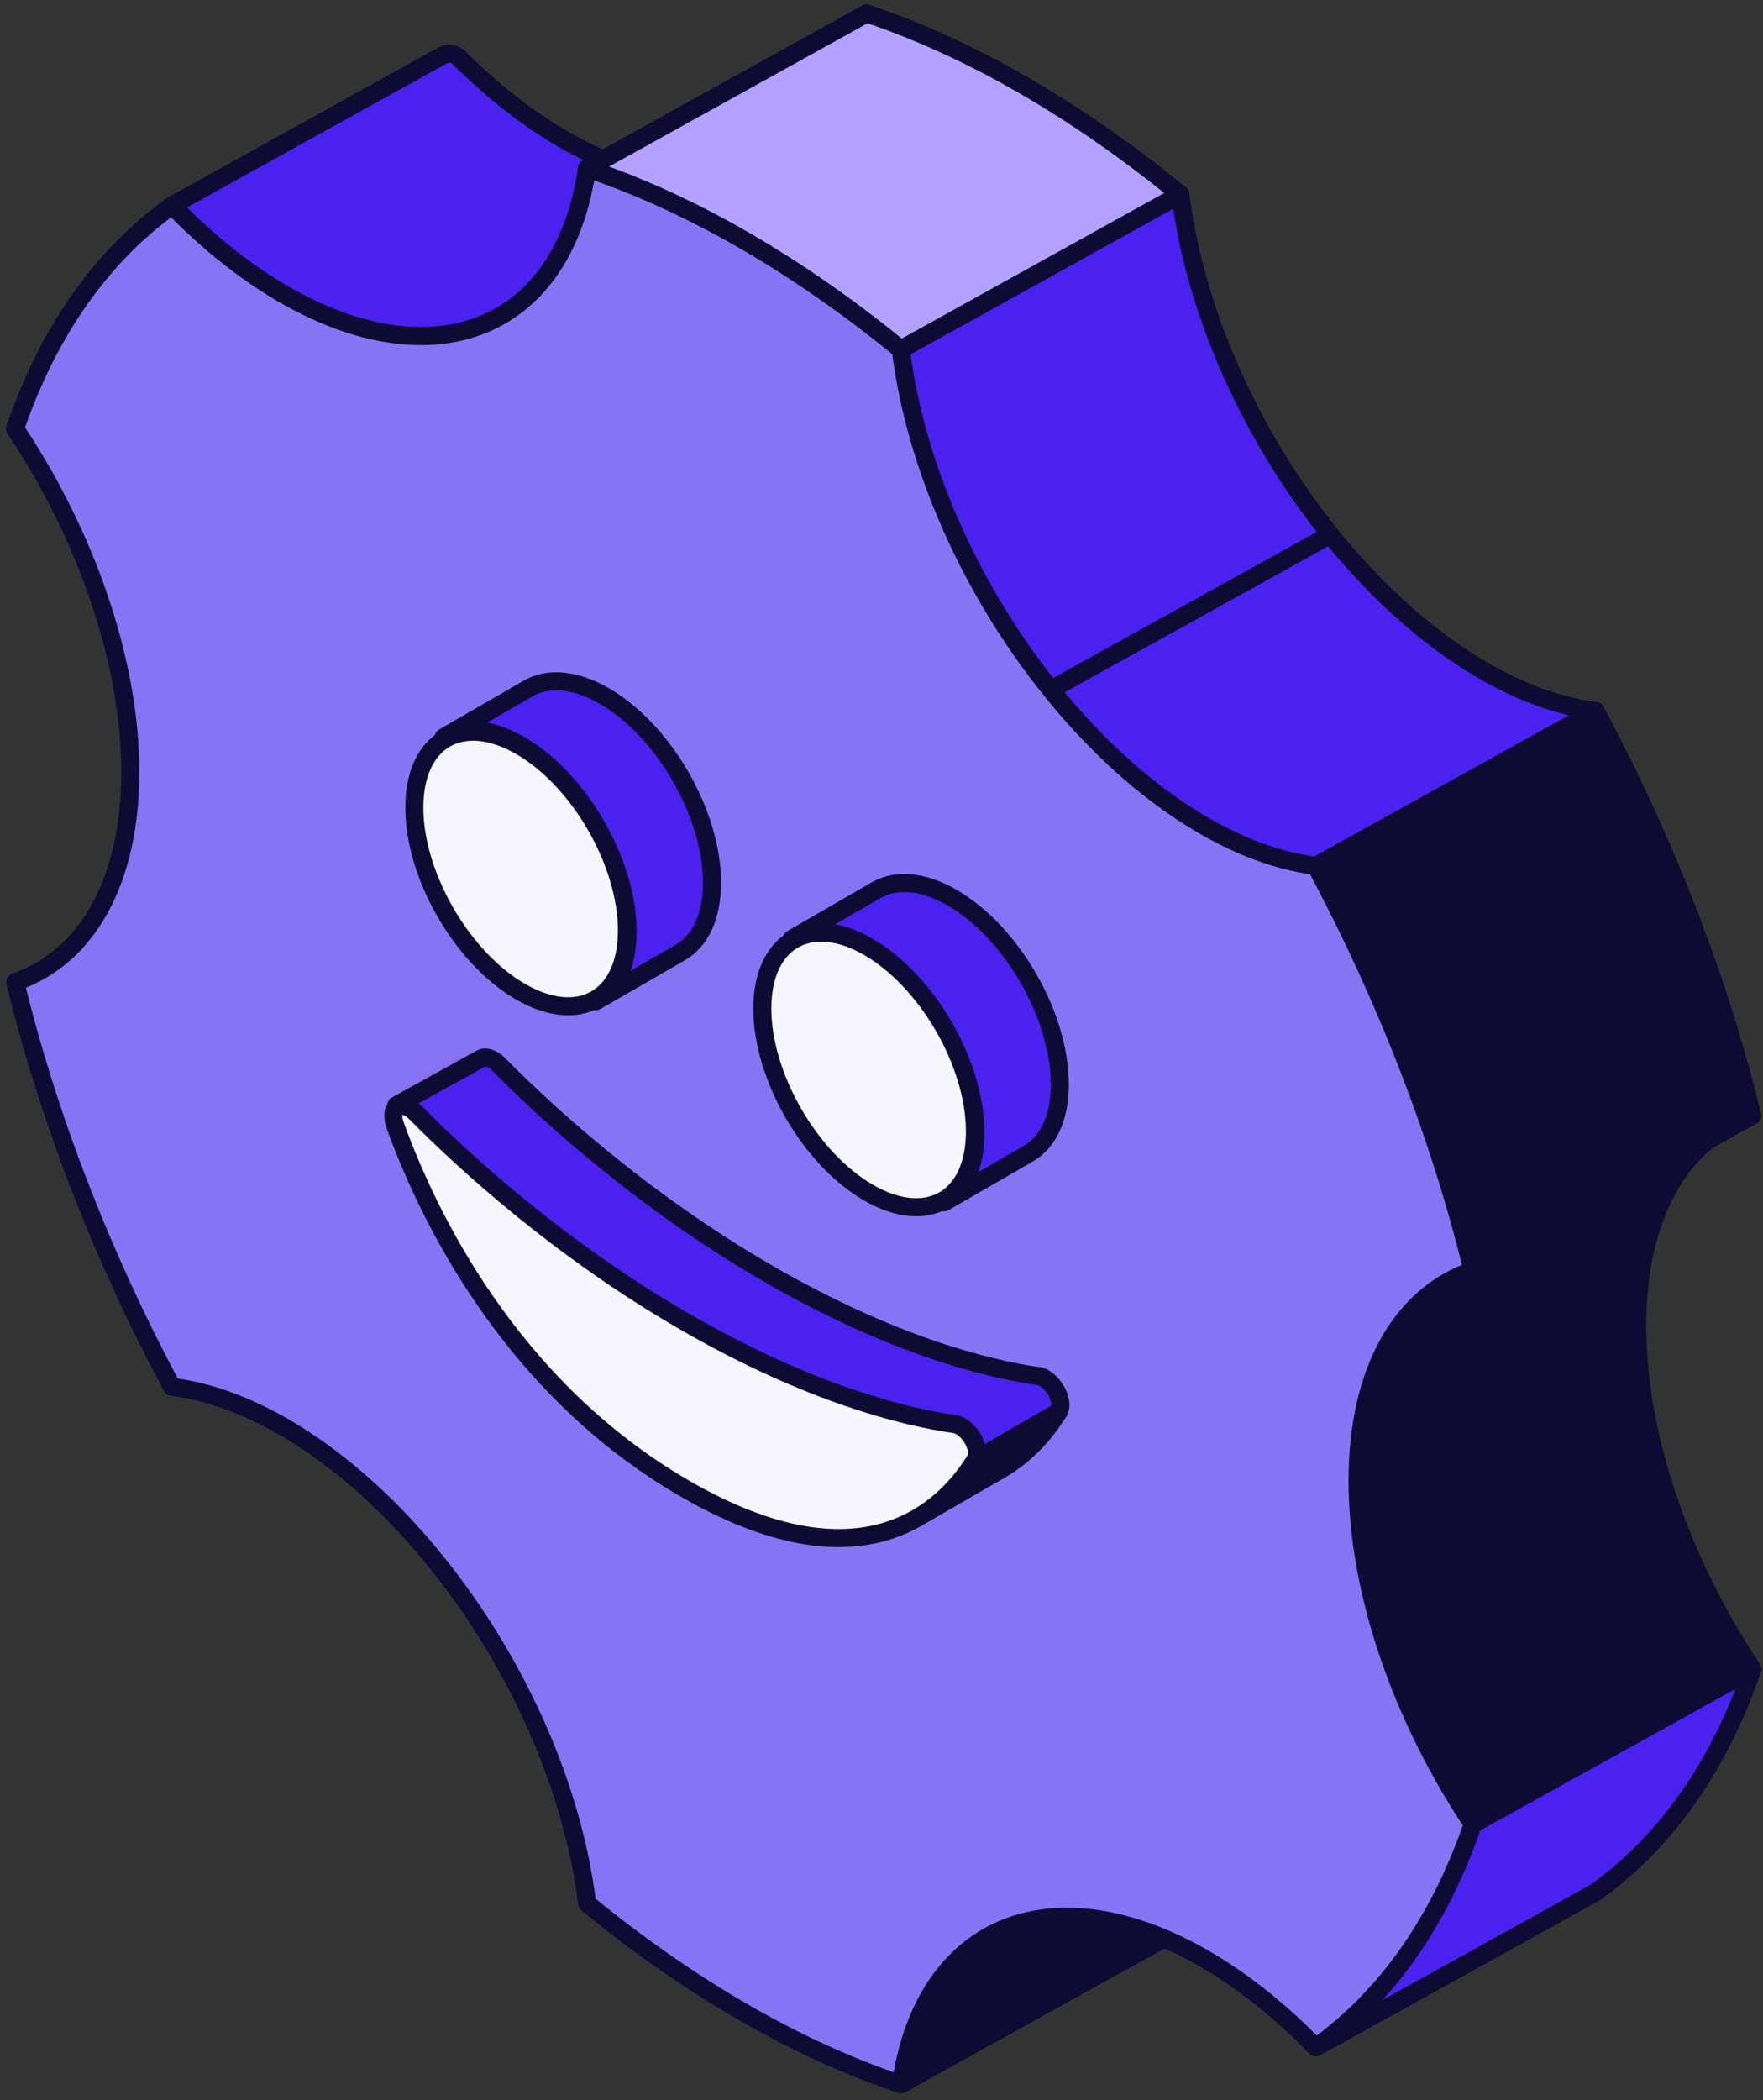 <svg width="131" height="156" viewBox="0 0 131 156" fill="none" xmlns="http://www.w3.org/2000/svg">
<rect x="0" y="0" width="131" height="156" fill="#333333" stroke="none"/>
<path fill-rule="evenodd" clip-rule="evenodd" d="M73.513 143.798C72.451 144.386 71.492 145.153 70.648 146.091L70.68 146.074L70.65 146.095C68.722 148.241 67.455 151.227 66.941 154.832L87.719 143.315C88.232 139.71 89.5 136.723 91.428 134.578L91.363 134.609L91.426 134.574C92.268 133.637 93.226 132.871 94.285 132.284L82.379 138.884L77.2 141.348L74.816 143.076L73.513 143.798Z" fill="#0D0B33"/>
<path d="M70.648 146.091L70.15 145.643C69.931 145.887 69.921 146.253 70.124 146.509C70.328 146.765 70.687 146.836 70.973 146.677L70.648 146.091ZM73.513 143.798L73.837 144.385L73.837 144.384L73.513 143.798ZM70.68 146.074L71.073 146.616C71.36 146.408 71.435 146.013 71.245 145.714C71.055 145.415 70.665 145.316 70.355 145.488L70.68 146.074ZM70.65 146.095L70.257 145.553C70.219 145.581 70.183 145.612 70.152 145.647L70.65 146.095ZM66.941 154.832L66.278 154.738C66.242 154.989 66.352 155.24 66.561 155.384C66.771 155.528 67.044 155.541 67.266 155.418L66.941 154.832ZM87.719 143.315L88.044 143.901C88.227 143.799 88.353 143.617 88.382 143.409L87.719 143.315ZM91.428 134.578L91.926 135.026C92.14 134.788 92.156 134.433 91.965 134.177C91.774 133.921 91.428 133.836 91.14 133.973L91.428 134.578ZM91.363 134.609L91.038 134.023C90.722 134.198 90.602 134.593 90.767 134.915C90.933 135.237 91.324 135.369 91.651 135.214L91.363 134.609ZM91.426 134.574L91.751 135.16C91.816 135.124 91.875 135.077 91.924 135.022L91.426 134.574ZM94.285 132.284L94.61 132.87C94.934 132.69 95.051 132.283 94.871 131.959C94.692 131.635 94.284 131.519 93.96 131.698L94.285 132.284ZM82.379 138.884L82.666 139.489C82.679 139.483 82.691 139.477 82.703 139.47L82.379 138.884ZM77.2 141.348L76.912 140.743C76.875 140.761 76.84 140.782 76.806 140.806L77.2 141.348ZM74.816 143.076L75.141 143.662C75.164 143.649 75.187 143.634 75.209 143.618L74.816 143.076ZM71.147 146.539C71.942 145.655 72.843 144.935 73.837 144.385L73.188 143.212C72.06 143.837 71.041 144.652 70.15 145.643L71.147 146.539ZM70.355 145.488L70.324 145.505L70.973 146.677L71.005 146.66L70.355 145.488ZM71.043 146.638L71.073 146.616L70.287 145.531L70.257 145.553L71.043 146.638ZM67.605 154.926C68.104 151.418 69.33 148.567 71.149 146.543L70.152 145.647C68.114 147.915 66.805 151.035 66.278 154.738L67.605 154.926ZM87.394 142.729L66.617 154.246L67.266 155.418L88.044 143.901L87.394 142.729ZM90.93 134.13C88.892 136.398 87.583 139.518 87.056 143.22L88.382 143.409C88.882 139.901 90.108 137.049 91.926 135.026L90.93 134.13ZM91.651 135.214L91.716 135.183L91.14 133.973L91.075 134.004L91.651 135.214ZM91.101 133.988L91.038 134.023L91.688 135.195L91.751 135.16L91.101 133.988ZM93.96 131.698C92.834 132.323 91.818 133.136 90.928 134.126L91.924 135.022C92.718 134.139 93.618 133.42 94.61 132.87L93.96 131.698ZM82.703 139.47L94.61 132.87L93.96 131.698L82.054 138.298L82.703 139.47ZM77.488 141.953L82.666 139.489L82.091 138.279L76.912 140.743L77.488 141.953ZM75.209 143.618L77.593 141.891L76.806 140.806L74.423 142.534L75.209 143.618ZM73.837 144.384L75.141 143.662L74.491 142.49L73.188 143.212L73.837 144.384ZM94.61 132.87L94.615 132.867L93.965 131.695L93.96 131.698L94.61 132.87Z" fill="#0D0B33"/>
<path d="M22.808 22.781C19.397 21.11 15.973 18.539 12.789 15.259L32.897 4.113C33.292 3.894 33.784 3.968 34.104 4.287C37.135 7.307 40.366 9.686 43.585 11.264L43.583 11.266L43.585 11.265C46.993 12.936 50.299 13.665 53.258 13.399L53.261 13.397C54.927 13.25 56.459 12.79 57.825 12.034L37.047 23.552C35.683 24.307 34.153 24.767 32.489 24.914L32.486 24.915C29.526 25.183 26.217 24.454 22.807 22.782L22.811 22.78L22.808 22.781Z" fill="#4A21EF" stroke="#0D0B33" stroke-width="1.34" stroke-linejoin="round"/>
<path d="M97.773 152.086C103.005 148.34 106.974 142.695 109.434 135.502L130.212 123.984C127.752 131.178 123.782 136.823 118.551 140.569L97.773 152.086Z" fill="#4A21EF" stroke="#0D0B33" stroke-width="1.34" stroke-linejoin="round"/>
<path d="M43.617 12.517V12.524L64.395 1.007V1L43.617 12.517Z" fill="#8674F5" stroke="#0D0B33" stroke-width="1.34" stroke-linejoin="round"/>
<path d="M66.934 25.966C59.244 19.673 51.305 15.094 43.617 12.517L64.395 1C72.083 3.577 80.022 8.156 87.711 14.449L66.934 25.966Z" fill="#B4A1FF" stroke="#0D0B33" stroke-width="1.34" stroke-linejoin="round"/>
<path fill-rule="evenodd" clip-rule="evenodd" d="M107.706 95.142C105.82 96.187 104.265 97.791 103.117 99.889L123.895 88.372C125.042 86.276 126.595 84.673 128.479 83.628L107.706 95.142ZM130.213 123.986C124.993 116.149 121.653 106.805 121.653 98.487L121.653 98.487C121.648 94.536 122.415 91.08 123.895 88.375L103.117 99.892C101.638 102.596 100.871 106.052 100.875 110.002L100.875 110.002C100.875 118.32 104.215 127.665 109.436 135.504L130.213 123.986Z" fill="#0D0B33"/>
<path d="M103.117 99.889L102.529 99.568C102.386 99.829 102.433 100.154 102.645 100.364C102.856 100.575 103.181 100.62 103.442 100.475L103.117 99.889ZM107.706 95.142L108.031 95.728L108.031 95.728L107.706 95.142ZM123.895 88.372L124.22 88.958C124.331 88.897 124.422 88.805 124.483 88.694L123.895 88.372ZM128.479 83.628L128.804 84.214C129.127 84.034 129.244 83.626 129.065 83.303C128.885 82.979 128.477 82.862 128.154 83.042L128.479 83.628ZM121.653 98.487L121.324 97.903C121.113 98.022 120.983 98.245 120.983 98.487L121.653 98.487ZM130.213 123.986L130.538 124.572C130.702 124.482 130.82 124.326 130.864 124.145C130.908 123.963 130.875 123.771 130.771 123.615L130.213 123.986ZM121.653 98.487L121.981 99.071C122.192 98.952 122.323 98.728 122.323 98.486L121.653 98.487ZM123.895 88.375L124.483 88.697C124.626 88.435 124.579 88.11 124.367 87.9C124.156 87.69 123.831 87.644 123.57 87.789L123.895 88.375ZM103.117 99.892L102.793 99.306C102.682 99.368 102.59 99.459 102.53 99.571L103.117 99.892ZM100.875 110.002L101.332 110.492C101.468 110.365 101.545 110.187 101.545 110.001L100.875 110.002ZM100.875 110.002L100.418 109.511C100.282 109.638 100.205 109.816 100.205 110.002H100.875ZM109.436 135.504L108.878 135.875C109.071 136.165 109.455 136.259 109.76 136.089L109.436 135.504ZM103.705 100.211C104.798 98.212 106.266 96.706 108.031 95.728L107.381 94.556C105.373 95.669 103.732 97.37 102.529 99.568L103.705 100.211ZM123.57 87.786L102.792 99.303L103.442 100.475L124.22 88.958L123.57 87.786ZM128.154 83.042C126.148 84.154 124.508 85.855 123.307 88.05L124.483 88.694C125.575 86.697 127.042 85.191 128.804 84.214L128.154 83.042ZM108.031 95.728L128.803 84.214L128.154 83.042L107.381 94.556L108.031 95.728ZM120.983 98.487C120.983 106.968 124.381 116.439 129.656 124.358L130.771 123.615C125.605 115.859 122.323 106.642 122.323 98.487L120.983 98.487ZM121.324 97.903L121.324 97.903L121.981 99.071L121.981 99.071L121.324 97.903ZM123.307 88.053C121.76 90.881 120.978 94.455 120.983 98.488L122.323 98.486C122.319 94.617 123.07 91.279 124.483 88.697L123.307 88.053ZM103.442 100.478L124.22 88.961L123.57 87.789L102.793 99.306L103.442 100.478ZM101.545 110.001C101.541 106.133 102.293 102.795 103.705 100.214L102.53 99.571C100.983 102.398 100.201 105.971 100.205 110.002L101.545 110.001ZM101.332 110.492L101.332 110.492L100.418 109.511L100.418 109.511L101.332 110.492ZM109.993 135.132C104.826 127.375 101.545 118.157 101.545 110.002H100.205C100.205 118.483 103.603 127.956 108.878 135.875L109.993 135.132ZM129.888 123.4L109.111 134.918L109.76 136.089L130.538 124.572L129.888 123.4ZM128.803 84.214L128.808 84.211L128.159 83.039L128.154 83.042L128.803 84.214Z" fill="#0D0B33"/>
<path d="M107.703 95.141C108.249 94.839 108.822 94.584 109.421 94.377L130.199 82.859C129.6 83.066 129.026 83.322 128.481 83.624L107.703 95.141Z" fill="#8674F5" stroke="#0D0B33" stroke-width="1.34" stroke-linejoin="round"/>
<path fill-rule="evenodd" clip-rule="evenodd" d="M66.934 25.962C67.446 30.163 68.714 34.616 70.643 38.99H70.651L70.644 38.994C72.574 43.368 75.114 47.552 78.078 51.234L98.856 39.717C95.892 36.035 93.351 31.851 91.422 27.477L91.416 27.48L91.42 27.473C89.491 23.099 88.223 18.646 87.711 14.445L66.934 25.962ZM87.759 60.282C84.348 58.015 81.039 54.923 78.078 51.236L98.856 39.719C101.817 43.406 105.126 46.498 108.537 48.765L108.536 48.766C111.947 51.033 115.372 52.416 118.557 52.812L97.779 64.33C94.594 63.933 91.169 62.55 87.758 60.283L87.759 60.282Z" fill="#4A21EF"/>
<path d="M70.643 38.99L70.03 39.261C70.137 39.504 70.377 39.66 70.643 39.66V38.99ZM66.934 25.962L66.609 25.377C66.37 25.509 66.236 25.773 66.269 26.044L66.934 25.962ZM70.651 38.99L70.975 39.576C71.243 39.428 71.376 39.118 71.299 38.823C71.223 38.527 70.956 38.32 70.651 38.32V38.99ZM70.644 38.994L70.32 38.408C70.017 38.576 69.892 38.947 70.031 39.264L70.644 38.994ZM78.078 51.234L77.556 51.654C77.76 51.908 78.118 51.978 78.403 51.82L78.078 51.234ZM98.856 39.717L99.18 40.303C99.353 40.207 99.475 40.04 99.513 39.846C99.551 39.652 99.501 39.451 99.377 39.297L98.856 39.717ZM91.422 27.477L92.035 27.206C91.959 27.034 91.814 26.902 91.636 26.842C91.457 26.782 91.262 26.799 91.097 26.891L91.422 27.477ZM91.416 27.48L90.837 27.144C90.686 27.405 90.727 27.734 90.938 27.949C91.149 28.164 91.478 28.212 91.741 28.066L91.416 27.48ZM91.42 27.473L92 27.809C92.107 27.623 92.12 27.398 92.033 27.203L91.42 27.473ZM87.711 14.445L88.376 14.364C88.349 14.143 88.214 13.95 88.016 13.848C87.817 13.747 87.581 13.751 87.386 13.859L87.711 14.445ZM78.078 51.236L77.753 50.65C77.581 50.746 77.459 50.913 77.421 51.107C77.383 51.301 77.432 51.501 77.556 51.656L78.078 51.236ZM87.759 60.282L88.084 60.868C88.288 60.755 88.419 60.543 88.429 60.309C88.438 60.075 88.325 59.854 88.13 59.724L87.759 60.282ZM98.856 39.719L99.378 39.299C99.174 39.045 98.816 38.975 98.531 39.133L98.856 39.719ZM108.537 48.765L108.862 49.351C109.067 49.238 109.197 49.026 109.207 48.792C109.216 48.558 109.103 48.337 108.908 48.207L108.537 48.765ZM108.536 48.766L108.211 48.18C108.006 48.293 107.876 48.505 107.866 48.739C107.857 48.973 107.97 49.194 108.165 49.324L108.536 48.766ZM118.557 52.812L118.882 53.398C119.135 53.258 119.27 52.97 119.215 52.685C119.159 52.4 118.927 52.183 118.64 52.148L118.557 52.812ZM97.779 64.33L97.696 64.994C97.837 65.012 97.98 64.984 98.104 64.916L97.779 64.33ZM87.758 60.283L87.433 59.697C87.229 59.81 87.098 60.022 87.088 60.256C87.079 60.489 87.192 60.711 87.387 60.841L87.758 60.283ZM71.256 38.72C69.35 34.398 68.102 30.009 67.599 25.881L66.269 26.044C66.79 30.317 68.077 34.834 70.03 39.261L71.256 38.72ZM70.651 38.32H70.643V39.66H70.651V38.32ZM70.969 39.58L70.975 39.576L70.326 38.404L70.32 38.408L70.969 39.58ZM78.6 50.814C75.674 47.178 73.163 43.045 71.258 38.723L70.031 39.264C71.984 43.692 74.555 47.926 77.556 51.654L78.6 50.814ZM98.531 39.131L77.753 50.648L78.403 51.82L99.18 40.303L98.531 39.131ZM90.809 27.747C92.761 32.175 95.333 36.409 98.334 40.137L99.377 39.297C96.451 35.661 93.941 31.528 92.035 27.206L90.809 27.747ZM91.741 28.066L91.747 28.063L91.097 26.891L91.092 26.894L91.741 28.066ZM90.84 27.138L90.837 27.144L91.996 27.815L92 27.809L90.84 27.138ZM87.046 14.526C87.567 18.8 88.855 23.316 90.807 27.744L92.033 27.203C90.127 22.881 88.88 18.491 88.376 14.364L87.046 14.526ZM67.258 26.549L88.036 15.031L87.386 13.859L66.609 25.377L67.258 26.549ZM77.556 51.656C80.553 55.388 83.912 58.53 87.388 60.84L88.13 59.724C84.784 57.501 81.525 54.458 78.6 50.816L77.556 51.656ZM98.531 39.133L77.753 50.65L78.403 51.822L99.18 40.305L98.531 39.133ZM108.908 48.207C105.562 45.984 102.303 42.941 99.378 39.299L98.333 40.138C101.331 43.871 104.69 47.013 108.167 49.323L108.908 48.207ZM108.861 49.352L108.862 49.351L108.212 48.179L108.211 48.18L108.861 49.352ZM108.165 49.324C111.639 51.633 115.162 53.065 118.474 53.477L118.64 52.148C115.582 51.767 112.254 50.432 108.907 48.208L108.165 49.324ZM118.232 52.226L97.454 63.744L98.104 64.916L118.882 53.398L118.232 52.226ZM97.862 63.665C94.805 63.284 91.477 61.95 88.129 59.725L87.387 60.841C90.861 63.15 94.384 64.582 97.696 64.994L97.862 63.665ZM88.082 60.869L88.084 60.868L87.435 59.696L87.433 59.697L88.082 60.869Z" fill="#0D0B33"/>
<path d="M109.425 94.382C106.979 84.349 103.015 74.117 97.781 64.33L118.559 52.812C123.793 62.6 127.757 72.832 130.203 82.865L109.425 94.382Z" fill="#0D0B33" stroke="#0D0B33" stroke-width="1.34" stroke-linejoin="round"/>
<path d="M43.616 12.516C51.304 15.093 59.243 19.672 66.933 25.964C67.445 30.164 68.713 34.617 70.641 38.992C72.571 43.367 75.111 47.55 78.075 51.233C81.036 54.92 84.345 58.012 87.757 60.279C91.168 62.546 94.593 63.929 97.778 64.326C103.011 74.113 106.976 84.345 109.422 94.378C106.751 95.301 104.595 97.185 103.115 99.89C101.635 102.595 100.868 106.051 100.873 110.002C100.873 118.321 104.212 127.666 109.433 135.504C106.973 142.697 103.004 148.343 97.772 152.088C94.588 148.809 91.164 146.238 87.754 144.567C84.344 142.895 81.035 142.166 78.075 142.434C75.114 142.695 72.575 143.944 70.647 146.089C68.719 148.235 67.451 151.221 66.938 154.826C59.251 152.254 51.312 147.679 43.622 141.391C43.112 137.188 41.845 132.732 39.916 128.354C37.987 123.976 35.445 119.788 32.479 116.103C29.518 112.416 26.208 109.325 22.797 107.059C19.386 104.794 15.961 103.412 12.776 103.016C7.542 93.226 3.578 82.992 1.132 72.957C3.802 72.034 5.957 70.152 7.437 67.45C8.917 64.747 9.684 61.294 9.682 57.346C9.684 53.398 8.916 49.056 7.434 44.641C5.952 40.225 3.794 35.852 1.121 31.844C3.581 24.651 7.551 19.006 12.782 15.26C15.966 18.539 19.39 21.11 22.801 22.782C26.211 24.453 29.519 25.182 32.479 24.915C35.441 24.654 37.979 23.404 39.907 21.259C41.835 19.114 43.103 16.128 43.616 12.522V12.516Z" fill="#8674F5" stroke="#0D0B33" stroke-width="1.34" stroke-linejoin="round"/>
<path d="M36.189 79.778L36.189 79.778C36.087 79.497 36.084 79.319 36.098 79.233C36.098 79.232 36.098 79.231 36.098 79.23C36.11 79.232 36.124 79.236 36.141 79.241C36.246 79.275 36.416 79.367 36.62 79.574L36.62 79.574C40.273 83.264 47.376 89.775 56.771 95.199C66.173 100.627 73.311 102.336 77.021 102.872L77.021 102.872C77.246 102.905 77.613 103.165 77.886 103.631C78.011 103.846 78.087 104.059 78.112 104.235C78.137 104.414 78.105 104.503 78.084 104.536C77.26 105.868 75.951 107.473 74.003 108.597C70.768 110.464 65.559 111.117 57.441 106.43C44.495 98.955 38.484 86.142 36.189 79.778ZM36.053 79.225C36.051 79.226 36.05 79.226 36.05 79.226C36.05 79.226 36.051 79.225 36.053 79.225ZM36.111 79.184C36.111 79.184 36.111 79.185 36.11 79.186C36.111 79.185 36.111 79.184 36.111 79.184ZM63.512 71.342C63.512 68.964 64.341 67.472 65.49 66.808C66.639 66.145 68.346 66.172 70.406 67.361C72.461 68.548 74.359 70.611 75.746 73.012C77.132 75.413 77.969 78.088 77.969 80.462C77.969 82.839 77.14 84.331 75.991 84.995C74.842 85.658 73.135 85.63 71.076 84.441C69.02 83.255 67.122 81.192 65.736 78.791C64.35 76.39 63.512 73.715 63.512 71.342ZM37.655 56.413C37.655 54.035 38.484 52.543 39.633 51.879C40.782 51.216 42.489 51.243 44.548 52.432C46.603 53.619 48.502 55.682 49.888 58.083C51.274 60.484 52.111 63.16 52.111 65.533C52.111 67.91 51.282 69.402 50.134 70.066C48.985 70.729 47.278 70.701 45.218 69.513C43.163 68.326 41.264 66.263 39.878 63.862C38.492 61.461 37.655 58.786 37.655 56.413Z" fill="#00FF1E" stroke="#FF0000" stroke-width="1.34" stroke-linejoin="round"/>
<mask id="path-15-inside-1_1941_47188" fill="white">
<path d="M29.36 83.582C29.105 82.876 29.228 82.392 29.543 82.211L35.739 78.633C35.425 78.814 35.302 79.299 35.556 80.004L29.36 83.582Z"/>
</mask>
<path d="M29.36 83.582C29.105 82.876 29.228 82.392 29.543 82.211L35.739 78.633C35.425 78.814 35.302 79.299 35.556 80.004L29.36 83.582Z" fill="#00FF1E"/>
<path d="M36.073 79.214L36.073 79.214L35.406 78.052L35.406 78.052L36.073 79.214ZM29.543 82.211L30.212 83.371L30.212 83.371L29.543 82.211ZM29.36 83.582L28.099 84.037C28.234 84.41 28.527 84.704 28.899 84.84C29.272 84.977 29.686 84.941 30.03 84.742L29.36 83.582ZM35.556 80.004L36.227 81.165C36.788 80.84 37.037 80.16 36.817 79.549L35.556 80.004ZM35.739 78.633L36.41 79.793C37.05 79.423 37.27 78.604 36.9 77.963C36.53 77.322 35.71 77.102 35.069 77.472L35.739 78.633ZM28.873 81.05C27.663 81.748 27.788 83.174 28.099 84.037L30.62 83.127C30.544 82.917 30.57 82.858 30.56 82.918C30.554 82.953 30.535 83.028 30.478 83.118C30.419 83.212 30.33 83.303 30.212 83.371L28.873 81.05ZM30.03 84.742L36.227 81.165L34.886 78.844L28.69 82.421L30.03 84.742ZM36.817 79.549C36.741 79.339 36.767 79.28 36.757 79.34C36.751 79.375 36.732 79.45 36.675 79.54C36.616 79.634 36.527 79.725 36.41 79.793L35.069 77.472C33.86 78.171 33.985 79.597 34.296 80.459L36.817 79.549ZM35.069 77.472L28.872 81.05L30.212 83.371L36.409 79.793L35.069 77.472Z" fill="#FF0000" mask="url(#path-15-inside-1_1941_47188)"/>
<path d="M50.901 109.808C38.528 102.51 32.583 90.34 30.175 83.876L35.195 80.978C37.656 87.501 43.586 99.517 55.771 106.996L50.901 109.808Z" fill="#00FF1E" stroke="#FF0000" stroke-width="1.34" stroke-linejoin="round"/>
<path d="M69.275 111.322L67.804 112.172C64.706 113.959 59.8 114.635 52.263 110.576L57.105 107.78C62.049 110.575 66.058 111.497 69.275 111.322Z" fill="#00FF1E" stroke="#FF0000" stroke-width="1.34" stroke-linejoin="round"/>
<path d="M43.598 70.055L38.695 72.886C36.766 71.676 34.995 69.706 33.683 67.433C32.371 65.161 31.55 62.642 31.466 60.367L36.37 57.536C36.587 59.875 37.453 62.332 38.719 64.526C39.986 66.72 41.681 68.698 43.598 70.055Z" fill="#00FF1E" stroke="#FF0000" stroke-width="1.34" stroke-linejoin="round"/>
<path d="M33.437 55.455L36.757 53.538C36.502 54.274 36.355 55.108 36.323 56.02L31.538 58.782C31.77 57.097 32.496 55.998 33.437 55.455C33.437 55.455 33.437 55.455 33.437 55.455Z" fill="#00FF1E" stroke="#FF0000" stroke-width="1.34" stroke-linejoin="round"/>
<path d="M44.887 70.863C45.693 71.291 46.489 71.581 47.253 71.728L43.934 73.644L43.934 73.644C42.993 74.188 41.678 74.268 40.102 73.626L44.887 70.863Z" fill="#00FF1E" stroke="#FF0000" stroke-width="1.34" stroke-linejoin="round"/>
<path fill-rule="evenodd" clip-rule="evenodd" d="M29.439 82.112C29.763 81.942 30.386 82.163 30.898 82.68H30.915L30.902 82.687C34.53 86.353 41.586 92.818 50.91 98.202L50.91 98.203C60.236 103.587 67.292 105.269 70.921 105.793L70.938 105.783C71.963 105.947 72.97 107.635 72.459 108.46L78.656 104.883C79.169 104.053 78.15 102.352 77.119 102.203L77.102 102.213C73.469 101.686 66.42 100.002 57.108 94.626L57.109 94.625C47.783 89.241 40.727 82.775 37.099 79.109L37.09 79.114L37.095 79.102C36.576 78.578 36.059 78.45 35.74 78.634L29.439 82.112Z" fill="#4A21EF"/>
<path d="M30.898 82.68L30.422 83.151C30.548 83.279 30.719 83.35 30.898 83.35V82.68ZM29.439 82.112L29.116 81.526C28.794 81.704 28.675 82.107 28.85 82.431C29.024 82.754 29.427 82.877 29.752 82.705L29.439 82.112ZM30.915 82.68L31.25 83.26C31.512 83.109 31.64 82.8 31.562 82.507C31.483 82.214 31.218 82.01 30.915 82.01V82.68ZM30.902 82.687L30.567 82.107C30.387 82.211 30.266 82.392 30.238 82.598C30.211 82.804 30.28 83.011 30.426 83.159L30.902 82.687ZM50.91 98.202L51.568 98.328C51.622 98.048 51.492 97.765 51.245 97.622L50.91 98.202ZM50.91 98.203L50.252 98.077C50.199 98.357 50.328 98.641 50.575 98.783L50.91 98.203ZM70.921 105.793L70.825 106.456C70.974 106.478 71.125 106.448 71.256 106.373L70.921 105.793ZM70.938 105.783L71.043 105.122C70.891 105.097 70.736 105.126 70.602 105.203L70.938 105.783ZM72.459 108.46L71.889 108.108C71.728 108.369 71.765 108.707 71.979 108.927C72.192 109.147 72.529 109.194 72.794 109.041L72.459 108.46ZM78.656 104.883L78.991 105.463C79.087 105.407 79.168 105.329 79.226 105.235L78.656 104.883ZM77.119 102.203L77.215 101.54C77.066 101.519 76.914 101.548 76.784 101.623L77.119 102.203ZM77.102 102.213L77.006 102.876C77.155 102.898 77.306 102.868 77.437 102.793L77.102 102.213ZM57.108 94.626L56.773 94.046C56.566 94.165 56.438 94.386 56.438 94.626C56.438 94.865 56.566 95.086 56.773 95.206L57.108 94.626ZM57.109 94.625L57.444 95.206C57.651 95.086 57.779 94.865 57.779 94.625C57.779 94.386 57.651 94.165 57.444 94.045L57.109 94.625ZM37.099 79.109L37.575 78.638C37.361 78.422 37.028 78.377 36.764 78.529L37.099 79.109ZM37.09 79.114L36.464 78.877C36.364 79.142 36.441 79.441 36.657 79.625C36.872 79.808 37.18 79.836 37.425 79.695L37.09 79.114ZM37.095 79.102L37.722 79.34C37.815 79.094 37.756 78.817 37.571 78.631L37.095 79.102ZM35.74 78.634L36.064 79.221L36.075 79.215L35.74 78.634ZM31.374 82.209C31.06 81.891 30.697 81.649 30.335 81.512C30.002 81.386 29.538 81.303 29.127 81.52L29.752 82.705C29.664 82.752 29.673 82.694 29.861 82.765C30.02 82.825 30.224 82.952 30.422 83.151L31.374 82.209ZM30.915 82.01H30.898V83.35H30.915V82.01ZM31.237 83.267L31.25 83.26L30.58 82.1L30.567 82.107L31.237 83.267ZM51.245 97.622C41.99 92.278 34.982 85.856 31.378 82.216L30.426 83.159C34.079 86.849 41.181 93.359 50.575 98.782L51.245 97.622ZM51.568 98.328L51.568 98.328L50.252 98.077L50.252 98.077L51.568 98.328ZM71.016 105.13C67.469 104.618 60.494 102.963 51.245 97.623L50.575 98.783C59.977 104.211 67.115 105.92 70.825 106.456L71.016 105.13ZM70.602 105.203L70.586 105.213L71.256 106.373L71.272 106.364L70.602 105.203ZM70.832 106.445C71.06 106.481 71.426 106.746 71.695 107.209C71.819 107.423 71.893 107.635 71.918 107.809C71.942 107.987 71.91 108.075 71.889 108.108L73.029 108.813C73.264 108.432 73.297 108 73.245 107.624C73.192 107.245 73.046 106.869 72.854 106.538C72.49 105.91 71.84 105.249 71.043 105.122L70.832 106.445ZM72.794 109.041L78.991 105.463L78.321 104.302L72.124 107.88L72.794 109.041ZM79.226 105.235C79.462 104.853 79.494 104.418 79.441 104.041C79.387 103.66 79.239 103.282 79.045 102.95C78.678 102.321 78.021 101.656 77.215 101.54L77.023 102.866C77.248 102.899 77.616 103.159 77.888 103.625C78.013 103.84 78.089 104.053 78.114 104.229C78.14 104.408 78.107 104.497 78.086 104.53L79.226 105.235ZM76.784 101.623L76.767 101.633L77.437 102.793L77.454 102.783L76.784 101.623ZM56.773 95.206C66.161 100.626 73.292 102.338 77.006 102.876L77.198 101.55C73.646 101.035 66.679 99.377 57.443 94.046L56.773 95.206ZM56.773 94.045L56.773 94.046L57.444 95.206L57.444 95.206L56.773 94.045ZM36.623 79.581C40.276 83.271 47.379 89.781 56.774 95.206L57.444 94.045C48.188 88.701 41.179 82.279 37.575 78.638L36.623 79.581ZM37.425 79.695L37.434 79.69L36.764 78.529L36.755 78.534L37.425 79.695ZM36.468 78.865L36.464 78.877L37.717 79.352L37.722 79.34L36.468 78.865ZM36.075 79.215C36.031 79.24 36.035 79.208 36.139 79.241C36.245 79.274 36.414 79.367 36.619 79.574L37.571 78.631C36.991 78.045 36.139 77.631 35.405 78.054L36.075 79.215ZM29.763 82.699L36.064 79.221L35.416 78.048L29.116 81.526L29.763 82.699Z" fill="#0D0B33"/>
<path d="M72.453 108.468C71.592 109.86 70.211 111.559 68.141 112.755L74.334 109.179C76.406 107.983 77.788 106.283 78.65 104.891L72.453 108.468Z" fill="#0D0B33" stroke="#0D0B33" stroke-width="1.34" stroke-linejoin="round"/>
<path fill-rule="evenodd" clip-rule="evenodd" d="M38.628 55.327C36.418 54.051 34.418 53.931 32.97 54.766L39.247 51.142C40.695 50.306 42.696 50.426 44.906 51.702L44.904 51.703H44.907C49.327 54.255 52.909 60.459 52.909 65.563L52.91 65.562C52.91 68.114 52.015 69.906 50.567 70.742L44.289 74.367C45.737 73.531 46.632 71.738 46.632 69.188L46.631 69.188C46.631 64.085 43.048 57.879 38.629 55.328L38.629 55.326L38.628 55.327Z" fill="#4A21EF"/>
<path d="M32.97 54.766L32.635 54.186C32.314 54.371 32.205 54.781 32.39 55.101C32.575 55.422 32.984 55.531 33.305 55.346L32.97 54.766ZM38.628 55.327L38.293 55.907C38.5 56.027 38.755 56.027 38.963 55.907L38.628 55.327ZM39.247 51.142L39.582 51.722L39.582 51.722L39.247 51.142ZM44.906 51.702L45.241 52.283C45.448 52.163 45.576 51.942 45.576 51.702C45.576 51.463 45.448 51.242 45.241 51.122L44.906 51.702ZM44.904 51.703L44.57 51.123C44.307 51.275 44.179 51.584 44.257 51.877C44.336 52.169 44.601 52.373 44.904 52.373V51.703ZM44.907 51.703L45.242 51.123C45.14 51.064 45.025 51.033 44.907 51.033V51.703ZM52.909 65.563L52.239 65.563C52.239 65.802 52.367 66.024 52.574 66.143C52.782 66.263 53.037 66.263 53.244 66.143L52.909 65.563ZM52.91 65.562H53.58C53.58 65.323 53.453 65.102 53.245 64.982C53.038 64.863 52.782 64.863 52.575 64.982L52.91 65.562ZM50.567 70.742L50.902 71.323L50.902 71.323L50.567 70.742ZM44.289 74.367L43.954 73.787C43.634 73.972 43.524 74.382 43.709 74.702C43.894 75.022 44.304 75.132 44.624 74.947L44.289 74.367ZM46.632 69.188L47.302 69.188C47.302 68.948 47.175 68.727 46.967 68.607C46.76 68.488 46.505 68.488 46.297 68.607L46.632 69.188ZM46.631 69.188H45.961C45.961 69.427 46.089 69.649 46.296 69.768C46.503 69.888 46.758 69.888 46.966 69.769L46.631 69.188ZM38.629 55.328L37.982 55.152C37.903 55.445 38.03 55.756 38.294 55.908L38.629 55.328ZM38.629 55.326L39.276 55.502C39.347 55.24 39.253 54.961 39.038 54.795C38.823 54.63 38.529 54.61 38.294 54.746L38.629 55.326ZM33.305 55.346C34.472 54.673 36.205 54.702 38.293 55.907L38.963 54.747C36.631 53.401 34.363 53.188 32.635 54.186L33.305 55.346ZM38.912 50.562L32.635 54.186L33.305 55.346L39.582 51.722L38.912 50.562ZM45.241 51.122C42.909 49.776 40.64 49.563 38.912 50.562L39.582 51.722C40.75 51.048 42.483 51.077 44.571 52.283L45.241 51.122ZM45.239 52.283L45.241 52.283L44.571 51.122L44.57 51.123L45.239 52.283ZM44.904 52.373H44.907V51.033H44.904V52.373ZM44.572 52.283C46.656 53.486 48.58 55.578 49.985 58.011C51.39 60.444 52.239 63.157 52.239 65.563L53.579 65.563C53.579 62.866 52.637 59.924 51.146 57.341C49.654 54.758 47.578 52.471 45.242 51.123L44.572 52.283ZM52.575 64.982L52.574 64.983L53.244 66.143L53.245 66.143L52.575 64.982ZM50.902 71.323C52.63 70.325 53.58 68.254 53.58 65.562H52.24C52.24 67.973 51.4 69.488 50.232 70.162L50.902 71.323ZM44.624 74.947L50.902 71.323L50.232 70.162L43.954 73.787L44.624 74.947ZM45.962 69.188C45.962 71.597 45.121 73.113 43.954 73.787L44.624 74.947C46.352 73.949 47.302 71.879 47.302 69.188L45.962 69.188ZM46.297 68.607L46.296 68.608L46.966 69.769L46.967 69.768L46.297 68.607ZM47.301 69.188C47.301 66.491 46.359 63.549 44.867 60.966C43.376 58.383 41.299 56.096 38.964 54.748L38.294 55.908C40.378 57.111 42.302 59.203 43.707 61.636C45.112 64.069 45.961 66.782 45.961 69.188H47.301ZM39.275 55.504L39.276 55.502L37.983 55.15L37.982 55.152L39.275 55.504ZM38.963 55.907L38.964 55.906L38.294 54.746L38.293 54.747L38.963 55.907ZM33.304 55.347L33.305 55.346L32.635 54.186L32.634 54.187L33.304 55.347Z" fill="#0D0B33"/>
<path d="M69.45 84.993L64.546 87.824C62.617 86.614 60.846 84.644 59.534 82.371C58.222 80.098 57.402 77.58 57.318 75.304L62.221 72.473C62.438 74.813 63.304 77.269 64.571 79.463C65.838 81.657 67.532 83.635 69.45 84.993Z" fill="#00FF1E" stroke="#FF0000" stroke-width="1.34" stroke-linejoin="round"/>
<path d="M59.289 70.385L62.608 68.468C62.354 69.204 62.207 70.037 62.175 70.949L57.389 73.712C57.622 72.027 58.348 70.928 59.288 70.385C59.288 70.385 59.288 70.385 59.289 70.385Z" fill="#00FF1E" stroke="#FF0000" stroke-width="1.34" stroke-linejoin="round"/>
<path d="M70.739 85.793C71.545 86.221 72.34 86.51 73.105 86.658L69.786 88.574L69.786 88.574C68.845 89.117 67.53 89.197 65.954 88.556L70.739 85.793Z" fill="#00FF1E" stroke="#FF0000" stroke-width="1.34" stroke-linejoin="round"/>
<path fill-rule="evenodd" clip-rule="evenodd" d="M64.487 70.305C62.28 69.031 60.283 68.911 58.837 69.745L65.106 66.126C66.553 65.29 68.551 65.411 70.758 66.685L70.754 66.688L70.755 66.688C75.167 69.235 78.745 75.429 78.747 80.526L78.751 80.523C78.751 83.071 77.857 84.862 76.411 85.697L70.141 89.317C71.585 88.483 72.48 86.694 72.481 84.149L72.477 84.151C72.477 79.053 68.898 72.856 64.484 70.308L64.487 70.305Z" fill="#4A21EF"/>
<path d="M58.837 69.745L58.502 69.165C58.182 69.35 58.072 69.76 58.257 70.08C58.442 70.401 58.851 70.511 59.172 70.326L58.837 69.745ZM64.487 70.305L65.022 70.707C65.138 70.554 65.181 70.359 65.143 70.171C65.105 69.983 64.987 69.82 64.822 69.725L64.487 70.305ZM65.106 66.126L65.441 66.706L65.442 66.706L65.106 66.126ZM70.758 66.685L71.093 67.266C71.301 67.146 71.428 66.925 71.428 66.685C71.428 66.446 71.301 66.225 71.093 66.105L70.758 66.685ZM70.754 66.688L70.419 66.107C70.13 66.274 70.008 66.629 70.133 66.938C70.258 67.248 70.592 67.418 70.916 67.338L70.754 66.688ZM70.755 66.688L71.09 66.107C70.94 66.02 70.762 65.995 70.593 66.037L70.755 66.688ZM78.747 80.526L78.077 80.526C78.077 80.766 78.205 80.987 78.412 81.106C78.619 81.226 78.875 81.226 79.082 81.106L78.747 80.526ZM78.751 80.523H79.421C79.421 80.284 79.293 80.063 79.086 79.943C78.879 79.823 78.624 79.823 78.416 79.943L78.751 80.523ZM76.411 85.697L76.746 86.277L76.746 86.277L76.411 85.697ZM70.141 89.317L69.805 88.737C69.485 88.922 69.375 89.332 69.56 89.652C69.745 89.972 70.155 90.082 70.476 89.897L70.141 89.317ZM72.481 84.149L73.151 84.15C73.151 83.93 73.044 83.725 72.864 83.599C72.684 83.474 72.454 83.445 72.248 83.521L72.481 84.149ZM72.477 84.151H71.807C71.807 84.37 71.914 84.576 72.094 84.701C72.274 84.826 72.504 84.855 72.709 84.779L72.477 84.151ZM64.484 70.308L63.949 69.906C63.834 70.059 63.79 70.254 63.828 70.442C63.866 70.63 63.983 70.792 64.149 70.888L64.484 70.308ZM59.172 70.326C60.338 69.653 62.068 69.682 64.152 70.885L64.822 69.725C62.493 68.381 60.228 68.169 58.502 69.165L59.172 70.326ZM64.771 65.546L58.502 69.165L59.172 70.326L65.441 66.706L64.771 65.546ZM71.093 66.105C68.764 64.76 66.498 64.548 64.771 65.546L65.442 66.706C66.607 66.032 68.338 66.062 70.423 67.266L71.093 66.105ZM71.089 67.268L71.093 67.266L70.423 66.105L70.419 66.107L71.089 67.268ZM70.916 67.338L70.916 67.338L70.593 66.037L70.593 66.037L70.916 67.338ZM70.42 67.268C72.5 68.469 74.422 70.557 75.825 72.986C77.228 75.415 78.076 78.123 78.077 80.526L79.417 80.526C79.416 77.832 78.474 74.895 76.985 72.316C75.496 69.737 73.422 67.454 71.09 66.107L70.42 67.268ZM78.416 79.943L78.412 79.946L79.082 81.106L79.086 81.104L78.416 79.943ZM76.746 86.277C78.472 85.28 79.421 83.212 79.421 80.523H78.081C78.081 82.93 77.242 84.443 76.076 85.117L76.746 86.277ZM70.476 89.897L76.746 86.277L76.076 85.117L69.806 88.737L70.476 89.897ZM71.811 84.149C71.809 86.553 70.97 88.064 69.805 88.737L70.476 89.897C72.201 88.901 73.149 86.835 73.151 84.15L71.811 84.149ZM72.248 83.521L72.244 83.523L72.709 84.779L72.714 84.778L72.248 83.521ZM73.147 84.151C73.147 81.457 72.206 78.518 70.716 75.939C69.226 73.359 67.152 71.074 64.819 69.728L64.149 70.888C66.231 72.09 68.152 74.178 69.555 76.609C70.959 79.039 71.807 81.748 71.807 84.151H73.147ZM65.02 70.71L65.022 70.707L63.951 69.903L63.949 69.906L65.02 70.71ZM59.171 70.326L59.172 70.326L58.502 69.165L58.501 69.166L59.171 70.326Z" fill="#0D0B33"/>
<path d="M56.645 74.92C56.645 79.957 60.181 86.082 64.543 88.6C68.906 91.119 72.442 89.078 72.442 84.041C72.442 79.003 68.906 72.879 64.543 70.36C60.181 67.841 56.645 69.883 56.645 74.92Z" fill="#F7F6FF"/>
<path d="M30.787 59.992C30.787 65.028 34.324 71.153 38.686 73.672C43.048 76.19 46.584 74.149 46.584 69.112C46.584 64.074 43.048 57.95 38.686 55.431C34.324 52.913 30.787 54.954 30.787 59.992Z" fill="#F7F6FF"/>
<path d="M29.361 83.585C28.849 82.164 29.868 81.64 30.899 82.681C34.528 86.347 41.583 92.814 50.909 98.198C60.234 103.582 67.291 105.264 70.919 105.788C71.95 105.937 72.97 107.637 72.457 108.467C70.141 112.212 64.059 118.181 50.909 110.589C37.759 102.997 31.677 90.004 29.361 83.585Z" fill="#F7F6FF"/>
<path d="M56.645 74.92C56.645 79.957 60.181 86.082 64.543 88.6C68.906 91.119 72.442 89.078 72.442 84.041C72.442 79.003 68.906 72.879 64.543 70.36C60.181 67.841 56.645 69.883 56.645 74.92Z" stroke="#0D0B33" stroke-width="1.34" stroke-linejoin="round"/>
<path d="M30.787 59.992C30.787 65.028 34.324 71.153 38.686 73.672C43.048 76.19 46.584 74.149 46.584 69.112C46.584 64.074 43.048 57.95 38.686 55.431C34.324 52.913 30.787 54.954 30.787 59.992Z" stroke="#0D0B33" stroke-width="1.34" stroke-linejoin="round"/>
<path d="M29.361 83.585C28.849 82.164 29.868 81.64 30.899 82.681C34.528 86.347 41.583 92.814 50.909 98.198C60.234 103.582 67.291 105.264 70.919 105.788C71.95 105.937 72.97 107.637 72.457 108.467C70.141 112.212 64.059 118.181 50.909 110.589C37.759 102.997 31.677 90.004 29.361 83.585Z" stroke="#0D0B33" stroke-width="1.34" stroke-linejoin="round"/>
</svg>
